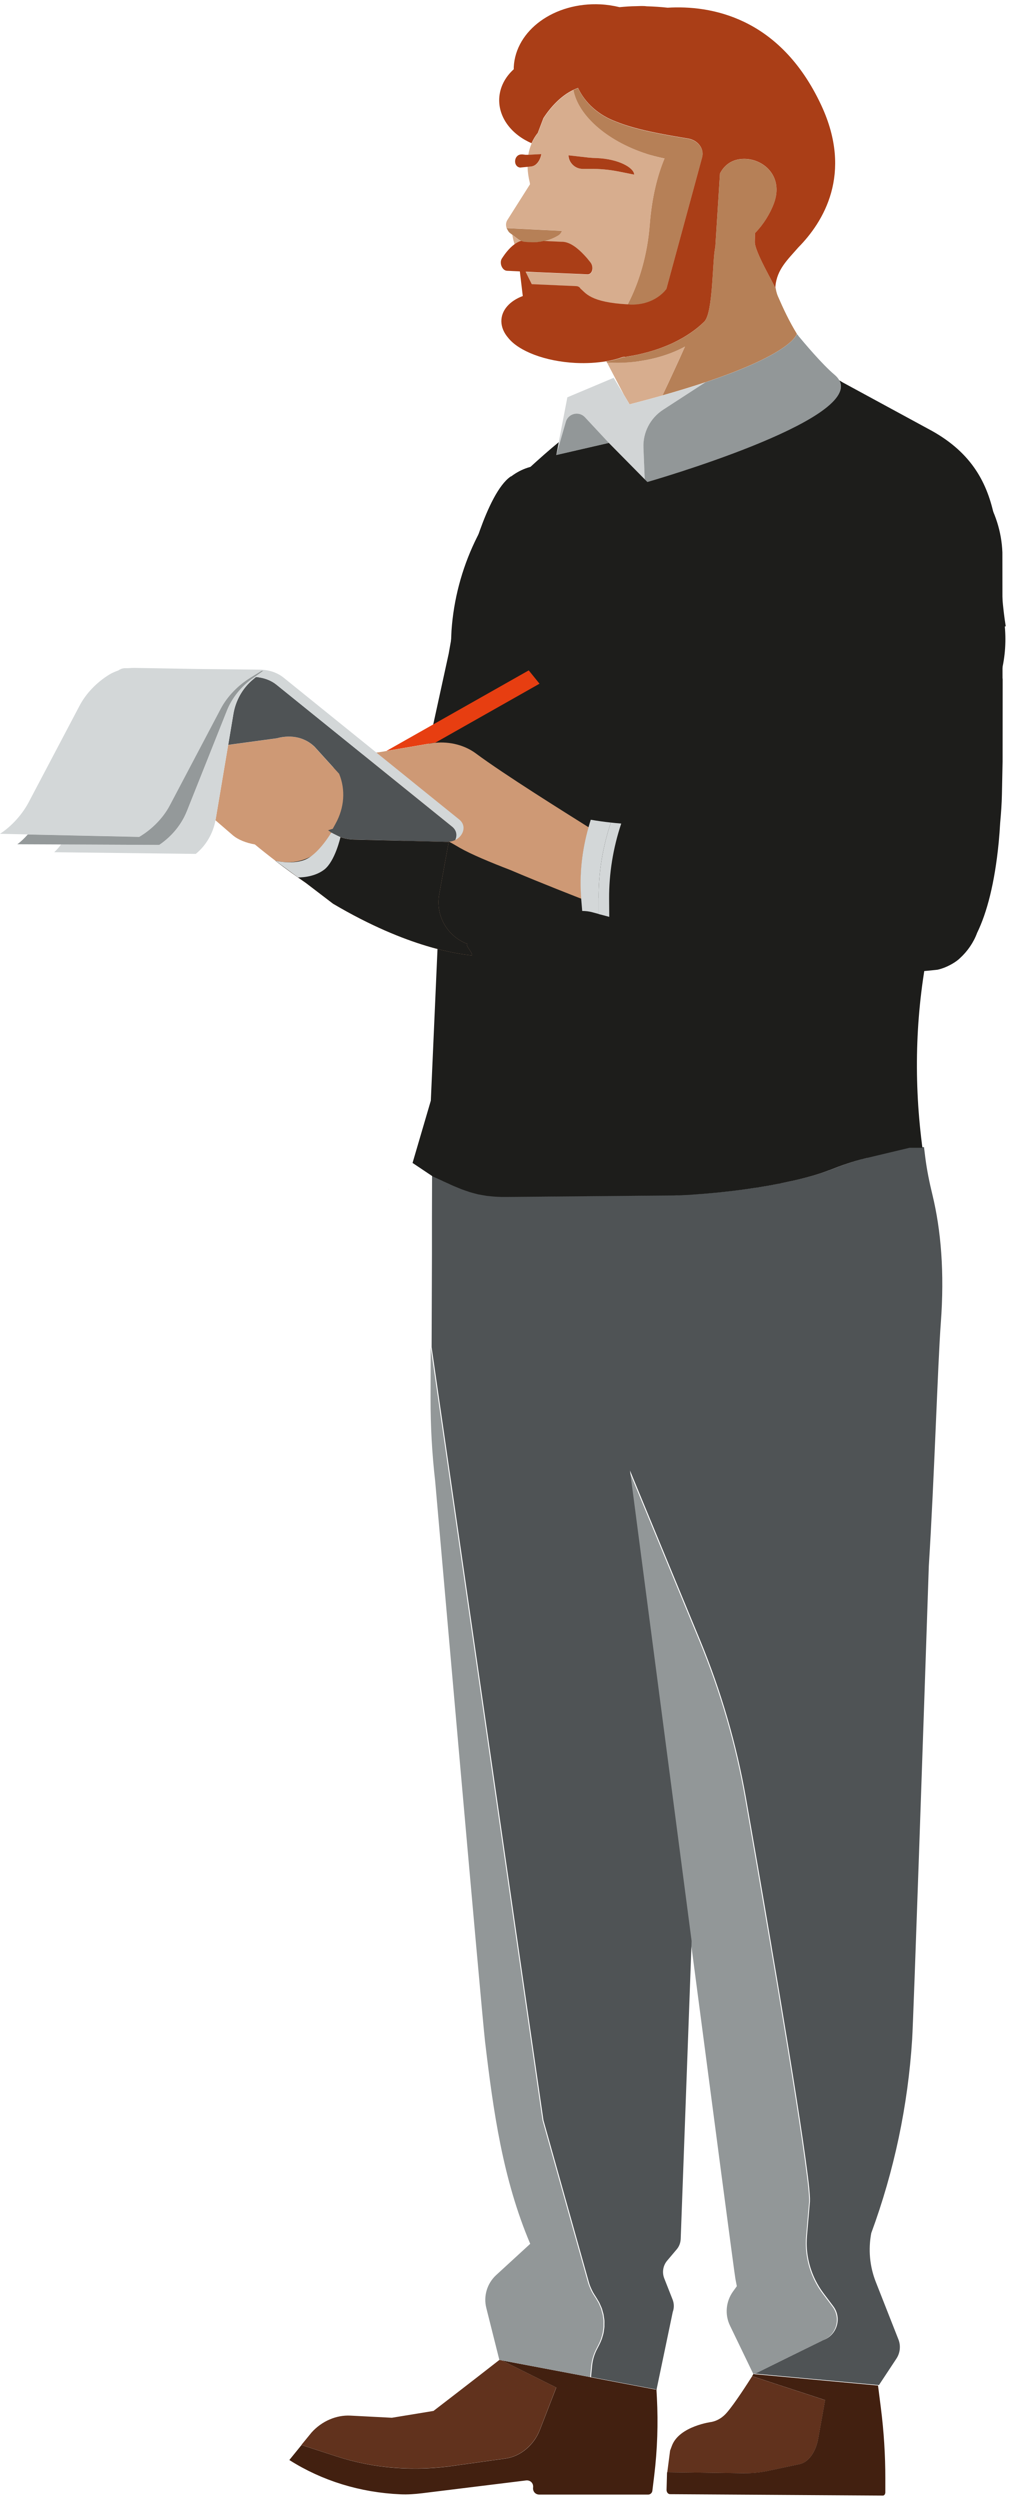 <?xml version="1.0" encoding="UTF-8"?><svg id="b" xmlns="http://www.w3.org/2000/svg" xmlns:xlink="http://www.w3.org/1999/xlink" viewBox="0 0 152.55 373.23"><defs><style>.h,.i{fill:none;}.i{stroke:#1d1d1b;stroke-linecap:round;stroke-linejoin:round;stroke-width:0px;}.j{fill:#f2e500;}.k{fill:#e73e11;}.l{fill:#929798;}.m{fill:#b68057;}.n{fill:#ce9975;}.o{fill:#aa3e17;}.p{fill:#c89674;}.q{fill:#d2d5d6;}.r{fill:#d3d7d8;}.s{fill:#d7ad8e;}.t{fill:#422010;}.u{fill:#1d1d1b;}.v{fill:#94999a;}.w{fill:#61321d;}.x{fill:#4f5355;}.y{clip-path:url(#e);}</style><clipPath id="e"><path class="n" d="m67.04,125.73l-4.81-.14-9.31-.23c-1.27-.03-2.47-.4-3.42-1.05l-.12.03.04-.08-.41-.29.7-.22.41-.75c1.33-2.39,1.52-5.08.54-7.46l-3.68-4.05c-1.28-1.26-3.25-1.91-5.66-1.25l-7.23.98-1.87,11.11-.03.14c1.06.92,1.96,1.7,2.56,2.21.83.71,2.03,1.17,3.33,1.4,2,1.65,4.63,3.68,7.65,5.76l4.03,3.08c11.31,6.68,18.9,7.51,20.63,7.72.01,0,.02,0,.04,0,.56.07-1.13-1.73-.57-1.7h0c-3.02-1.11-4.81-4.23-4.24-7.4l1.42-7.82Z"/></clipPath></defs><g><g id="c"><path class="h" d="m89.43,343.79c.08.15.13.3.2.45-.06-.15-.12-.31-.2-.45Z"/><path class="h" d="m88.25,341.76c.04.1.09.19.13.28-.05-.09-.09-.19-.13-.28Z"/><path class="h" d="m89.81,344.66c.05.15.09.31.13.47-.04-.16-.08-.32-.13-.47Z"/><path class="h" d="m90.18,346.49c.01.17,0,.33,0,.5,0-.17.01-.33,0-.5Z"/><path class="h" d="m90.06,345.56c.03.16.04.32.07.48-.02-.16-.03-.32-.07-.48Z"/><path class="h" d="m90.05,348.35c-.04.2-.1.39-.16.58.06-.19.12-.38.16-.58Z"/><path class="h" d="m90.18,347.42c-.01.18-.05.35-.07.53.03-.18.06-.35.07-.53Z"/><path class="h" d="m74.06,178.65c-.36-.02-.71-.06-1.05-.1-.07,0-.15-.01-.22-.02.4.05.82.09,1.26.12Z"/><path class="h" d="m66.27,176.37c.3.14.59.27.87.39-.28-.12-.57-.26-.87-.39Z"/><path class="h" d="m71.31,178.26c-.31-.07-.62-.16-.93-.25l-.11-.03c.38.11.76.22,1.15.31l-.1-.03Z"/><path class="h" d="m68.68,177.42c-.27-.11-.54-.22-.82-.34l-.1-.04c.4.17.8.34,1.18.48l-.27-.11Z"/><path class="h" d="m129.52,172.88s-.08.02-.12.03c.06-.02.12-.03.19-.05l-.07.02Z"/><path class="h" d="m89.79,349.26c-.11.3-.24.59-.39.88.15-.29.28-.58.39-.88Z"/><path class="h" d="m71.42,178.28c-.39-.09-.77-.19-1.15-.31l-.07-.02c.41.13.82.24,1.25.33h-.03Z"/><path class="h" d="m122.75,175.13c.43-.14.84-.29,1.23-.44-.39.15-.8.3-1.23.44Z"/><path class="h" d="m115.1,176.95s-.1.02-.14.03c.09-.02.18-.03.27-.05l-.13.02Z"/><path class="h" d="m113.25,177.26h-.08c.23-.02.46-.06.69-.1-.2.03-.41.07-.61.1Z"/><path class="h" d="m73.02,178.55s-.03,0-.04,0l-.18-.02s0,0,0,0c.07,0,.15.01.22.02Z"/><path class="h" d="m120.9,328.31c0,.17,0,.31,0,.41,0-.1.01-.24,0-.41Z"/><path class="h" d="m121.7,340.46c-.84-1.7-1.28-3.57-1.3-5.47.01,1.9.46,3.77,1.3,5.47Z"/><path class="h" d="m116.36,297.74c1.84,10.99,3.49,21.33,4.19,26.92-.7-5.59-2.35-15.93-4.19-26.92Z"/><path class="h" d="m120.81,326.94c.05.54.08.97.09,1.3-.01-.33-.04-.76-.09-1.3Z"/><path class="h" d="m120.58,324.88c.09.69.15,1.29.21,1.82-.05-.53-.12-1.13-.21-1.82Z"/><path class="h" d="m115.96,295.35c.12.72.24,1.44.36,2.15-.12-.72-.24-1.43-.36-2.15Z"/><path class="h" d="m89.2,343.4c-.08-.13-.15-.27-.24-.4-.04-.05-.07-.1-.1-.16.02.03.03.05.05.08.11.15.2.31.29.47Z"/><path class="h" d="m115.15,290.55c.02.15.05.29.07.44-.02-.15-.05-.29-.07-.44Z"/><polygon class="p" points="58.04 177.55 58.03 177.56 58.2 177.6 58.04 177.55"/><polygon class="u" points="119.17 49.97 119.16 49.99 119.29 50.14 119.17 49.97"/><path class="s" d="m77.42,35.73l-.87-.66c.07.48.19.95.34,1.43.32-.23.65-.41,1-.51-.17-.07-.33-.15-.47-.26Z"/><path class="s" d="m98.99,59.03c1.17-2.5,2.33-5.01,3.36-7.29-1.9,1.04-4.26,1.82-6.9,2.19-1.65.23-3.26.27-4.77.17l2.55,4.86.84,1.41c1.77-.46,3.4-.9,4.93-1.33Z"/><path class="m" d="m97.23,23.16c.68.2,1.37.36,2.05.5-1.05,2.51-1.88,5.74-2.21,9.9-.35,4.43-1.54,8.55-3.3,11.91.15,0,.29.02.44.03,2.14.09,4.12-.76,5.35-2.31l5.35-19.67c.35-1.28-.62-2.57-2.11-2.81-3.64-.6-7.75-1.29-10.76-2.53-2.59-.95-4.63-2.77-5.67-5.02-.24.08-.48.18-.71.29.73,3.88,5.22,7.84,11.56,9.72Z"/><path class="m" d="m95.45,53.93c2.64-.37,5-1.15,6.9-2.19-1.02,2.28-2.18,4.79-3.36,7.29,2.4-.68,4.53-1.34,6.4-1.96,13.15-4.39,13.63-7.19,13.66-7.22l.06.07c-1.23-2-2.11-3.92-2.86-5.64-.22-.5-.34-1.03-.39-1.55,0,.1-.02.19-.03.3-.12-.55-3.09-5.48-3.05-6.92.01-.39.02-.81.03-1.29,1.24-1.27,2.27-2.91,2.85-4.51,1.43-3.97-1.58-6.63-4.55-6.58-1.72.03-2.87.88-3.54,2.19l-.7,11.03c-.46,1.64-.29,9.74-1.65,11.09-1.22,1.2-2.76,2.26-4.55,3.11-.2.09-.4.19-.6.28-.44.19-.89.37-1.35.54-.88.32-1.81.6-2.77.83l-.38.09c-.19.04-.38.08-.56.12-.15.03-.3.07-.45.09-.24.05-.47.08-.71.12-.16.03-.31.05-.47.08-.11.02-.22.03-.33.04-.73.26-1.56.47-2.45.63l.07.14c1.52.11,3.12.06,4.77-.17Z"/><path class="q" d="m84.54,62.99c.36-1.26,1.96-1.64,2.86-.68l3.57,3.83,5.36,5.43-.19-4.71c-.09-2.28,1.02-4.44,2.93-5.68l6.32-4.1c-1.86.62-3.99,1.28-6.4,1.96-1.53.43-3.16.88-4.93,1.33l-.84-1.41-1.53-2.55-6.92,2.91-1.29,6.7-.37,1.92,1.43-4.95Z"/><path class="l" d="m105.39,57.08l-6.32,4.1c-1.91,1.24-3.03,3.4-2.93,5.68l.19,4.71.4.4s31.95-9.14,28.68-15.17c-.16-.29-.39-.57-.71-.84-1.89-1.59-4.6-4.84-5.41-5.81l-.12-.15-.06-.07-.06-.07s-.51,2.83-13.66,7.22Z"/><path class="s" d="m75.68,34.05l8.22.41-.02.03h.06c-.12.29-.3.52-.51.65h0c-.67.41-1.4.7-2.16.87l2.68.12h.03s0,0,0,0h.08s.03,0,.03,0c1.12.04,2.26.94,3.22,1.98.33.36.64.73.93,1.09.56.71.28,1.82-.44,1.79l-.48-.02-.36-.02-2.18-.09-1.63-.07h-.08s-2.55-.11-2.55-.11h-.08s-1.63-.07-1.63-.07h-.25c.23.48.57,1.15.92,1.85h.04s6.6.29,6.6.29c.29.01.53.17.64.38.78.63,1.43,2.04,7.03,2.34,1.76-3.36,2.95-7.47,3.3-11.91.32-4.15,1.16-7.38,2.21-9.9-.68-.14-1.36-.3-2.05-.5-6.34-1.88-10.83-5.84-11.56-9.72-1.85.87-3.44,2.62-4.47,4.22l-.83,2.15v.03c-.4.49-.71,1.01-.95,1.56-.24.55-.41,1.13-.51,1.72l1.96-.1c-.16.99-.78,1.76-1.44,1.83h0s-.63.07-.63.07c.03.78.14,1.57.33,2.33l.04.26h0s-3.39,5.35-3.39,5.35c-.21.33-.25.77-.12,1.15.05.13.11.24.19.34l-.04-.08-.12-.21Zm12.26-10.52c.39.04.78.06,1.17.07,3.27.12,5.61,1.43,5.63,2.47l-2.21-.44c-1.48-.3-2.98-.44-4.48-.43h-1.01c-1.14.02-2.09-.91-2.12-2.01l3.01.34Z"/><path class="m" d="m77.9,35.99c.22.09.45.15.69.16l.73.04c.66.03,1.32-.04,1.96-.18.76-.17,1.49-.46,2.16-.87h0c.21-.13.39-.36.51-.64h-.06s.02-.03.02-.03l-8.22-.41.12.21.04.08c.09.17.19.33.33.43l.39.29.87.66c.15.11.31.19.47.26Z"/><path class="o" d="m93.38,53.29c.16-.02.31-.05.47-.08.24-.04.47-.08.71-.12.15-.03.3-.06.45-.09.19-.04.38-.07.56-.12l.38-.09c.97-.23,1.89-.51,2.77-.83.46-.17.91-.35,1.35-.54.2-.09.4-.18.6-.28,1.79-.86,3.33-1.91,4.55-3.11,1.36-1.34,1.2-9.45,1.65-11.09l.7-11.03c.67-1.31,1.83-2.16,3.54-2.19,2.97-.05,5.98,2.6,4.55,6.58-.58,1.6-1.61,3.24-2.85,4.51-.01.48-.02.9-.03,1.29-.05,1.44,2.92,6.37,3.05,6.92,0-.1.02-.2.03-.3.24-2.51,1.81-3.93,3.43-5.79,3.7-3.75,8.21-10.94,3.42-21.21C116.51,2.44,106.06.77,99.75,1.15c-1.08-.12-2.11-.18-3.1-.21-.09,0-.18-.02-.28-.03-.44-.02-.86-.01-1.29.01-.87.01-1.7.07-2.51.15-.91-.22-1.87-.37-2.85-.42-6.89-.34-12.69,3.86-12.96,9.38,0,.11,0,.21,0,.31-1.28,1.16-2.08,2.66-2.17,4.34-.14,2.86,1.85,5.42,4.83,6.7.24-.55.55-1.07.95-1.56v-.03s.82-2.15.82-2.15c1.03-1.6,2.61-3.35,4.47-4.22.23-.11.47-.21.71-.29,1.04,2.25,3.09,4.07,5.67,5.02,3.01,1.23,7.12,1.93,10.76,2.53,1.49.24,2.45,1.53,2.11,2.81l-5.35,19.67c-1.22,1.55-3.21,2.39-5.35,2.31-.16,0-.29-.02-.44-.03-5.6-.3-6.25-1.71-7.03-2.34-.11-.22-.36-.37-.64-.38l-6.6-.29h-.04c-.35-.7-.69-1.37-.92-1.86h.25s1.63.08,1.63.08h.08s2.55.11,2.55.11h.08s1.63.07,1.63.07l2.18.09.36.02.48.02c.72.03,1-1.08.44-1.79-.28-.36-.59-.73-.93-1.09-.96-1.03-2.1-1.93-3.22-1.98h-.03s-.08,0-.08,0h0s-.03,0-.03,0l-2.68-.12c-.64.15-1.3.22-1.96.18l-.73-.04c-.24-.01-.47-.07-.69-.16-.35.1-.68.28-1,.51-.42.3-.8.69-1.14,1.1-.27.33-.52.68-.74,1.02-.43.67.04,1.81.76,1.84l.48.02.36.02h0l1.08.05.44,3.68c-1.94.72-3.23,2.12-3.2,3.8.02.88.39,1.71,1.02,2.44,1.56,1.97,5.49,3.52,10.08,3.75,1.64.08,3.18-.02,4.56-.25.89-.15,1.72-.36,2.45-.63.11-.01.22-.03.33-.04Z"/><path class="o" d="m87.05,25.21h1.01c1.5-.02,3.01.12,4.48.42l2.21.44c-.03-1.04-2.36-2.35-5.63-2.47-.39-.01-.78-.03-1.17-.07l-3.01-.34c.03,1.1.98,2.03,2.12,2.02Z"/><path class="o" d="m79.44,24.84c.65-.07,1.27-.84,1.44-1.83l-1.96.1h0c-.13,0-.27,0-.4,0l-.32-.04c-.12-.02-.23-.02-.35-.01-1.1.07-1.22,1.81-.14,1.96l1.1-.11.63-.06h0Z"/><path class="l" d="m84.54,62.99l-1.43,4.95,7.86-1.81-3.57-3.83c-.9-.96-2.49-.58-2.86.68Z"/><polygon class="x" points="112.59 354.45 112.58 354.38 112.57 354.38 112.57 354.45 112.57 354.45 112.57 354.44 112.59 354.45"/><path class="w" d="m68.21,368.08l7.31-1.02c2.23-.31,4.25-2,5.14-4.29l2.45-6.31-8.16-4.06-.33-.06h0c-4.35,3.4-9.85,7.62-9.85,7.62l-6.22,1.02-6.19-.32c-2.12-.11-4.29.83-5.81,2.52l-1.52,1.86,5.23,1.7c5.65,1.84,11.77,2.29,17.94,1.34Z"/><path class="t" d="m88.17,354.91l-13.21-2.5,8.16,4.06-2.45,6.31c-.89,2.3-2.91,3.98-5.14,4.29l-7.31,1.02c-6.17.96-12.28.5-17.94-1.34l-5.23-1.7-1.82,2.24c4.88,3.1,10.59,4.86,16.62,5.12,1.06.05,2.14-.03,3.22-.16l15.52-1.91c.64-.08,1.14.41,1.06,1.05h0c-.07.59.34,1.06.93,1.06h16.28c.3,0,.57-.25.61-.55l.28-2.29c.47-3.89.6-7.77.4-11.6l-.09-1.65-.09.42-9.79-1.86Z"/><path class="l" d="m74.96,352.41l13.21,2.5c.06-.63.12-1.2.16-1.65.09-.89.35-1.76.76-2.55l.3-.58c.15-.29.28-.58.39-.88.04-.11.06-.22.1-.33.06-.19.12-.38.16-.58.03-.13.04-.27.06-.4.03-.18.06-.35.07-.53.01-.14,0-.29,0-.43,0-.17.01-.33,0-.5,0-.15-.04-.29-.06-.44-.02-.16-.03-.32-.07-.48-.03-.15-.08-.29-.12-.43-.04-.16-.08-.32-.13-.47-.05-.14-.12-.28-.18-.41-.06-.15-.12-.31-.2-.45-.07-.13-.15-.26-.23-.39-.09-.16-.18-.32-.29-.47-.02-.03-.03-.05-.05-.08-.18-.26-.34-.53-.48-.81-.05-.09-.09-.19-.13-.28-.14-.31-.27-.63-.37-.97l-6.8-24.23-16.67-115.14-.04-.28v.41s-.02,7.19-.02,7.19c-.01,4.14.22,8.29.69,12.4,0,0,6.95,79.43,7.45,83.64,1.23,10.42,2.66,20.59,6.75,30.22l-5.09,4.67c-1.35,1.24-1.92,3.13-1.47,4.91l1.95,7.76h0s.33.07.33.07Z"/><path class="l" d="m112.59,354.45h.02s.26-.08.26-.08l5.6-2.76,2.2-1.08,2.18-1.07c2.09-.74,2.86-3.29,1.53-5.07l-1.49-1.98c-.46-.61-.86-1.26-1.19-1.94-.84-1.7-1.28-3.57-1.3-5.47,0-.38.01-.76.05-1.14l.44-5.12c0-.1.01-.24,0-.41,0-.02,0-.05,0-.07-.01-.33-.04-.76-.09-1.3,0-.07-.02-.16-.02-.24-.05-.53-.12-1.13-.21-1.82,0-.07-.02-.15-.03-.22-.7-5.59-2.35-15.93-4.19-26.92-.01-.08-.03-.16-.04-.24-.12-.72-.24-1.43-.36-2.15-.24-1.45-.49-2.91-.74-4.36-.02-.15-.05-.29-.07-.44-1.36-8-2.72-15.86-3.8-22.03-1.41-8.07-3.71-15.97-6.84-23.54l-10.5-25.39s4.86,37.18,9.21,70.26c3.45,26.27,6.57,49.96,6.67,50.38l.21,1.09-.57.79c-1.07,1.49-1.25,3.45-.45,5.1l3.48,7.21.02-.03h0s.01.06.01.06Z"/><path class="w" d="m115.15,368.83l4.33-.92c1.32-.28,2.41-1.8,2.79-3.87l1.02-5.69-10.91-3.57c-.63.99-2.59,4.06-3.78,5.43-.64.75-1.43,1.22-2.26,1.39,0,0-4.84.61-5.95,3.56-.09.24-.27.72-.27.72l-.42,3.24c3.39.04,9.73.12,11.4.15,1.35.03,2.71-.12,4.06-.44Z"/><path class="t" d="m112.61,354.45h-.02s-.02,0-.02,0h0s-.08.12-.2.32l10.91,3.57-1.02,5.69c-.37,2.07-1.46,3.59-2.79,3.87l-4.33.92c-1.35.32-2.71.46-4.06.44-1.67-.03-8.01-.11-11.4-.15l-.02.13-.07,2.51c0,.35.23.64.53.64l31.8.21c.2,0,.36-.22.36-.49v-2.08c0-3.5-.22-7-.66-10.47l-.43-3.39-18.59-1.71h0Z"/><path class="i" d="m70.27,177.98c.38.11.76.22,1.15.31"/><path class="i" d="m72.8,178.53c.07,0,.15.01.22.02"/><path class="x" d="m129.59,172.86c-.06.01-.12.03-.19.05-1.79.43-3.53,1.04-5.25,1.72-.06.02-.12.04-.18.06-.39.15-.8.3-1.23.44-1.25.41-2.66.78-4.16,1.12-.56.13-1.14.25-1.72.36-.1.02-.2.04-.29.06h-.05c-.17.04-.34.08-.5.11-.27.05-.53.1-.8.15-.09.02-.18.03-.27.05-.08.01-.16.03-.24.04l-.13.02c-.24.04-.48.08-.72.12-.23.04-.46.07-.69.11-.09.01-.19.03-.28.04-.14.02-.27.04-.41.06-.46.07-.92.13-1.38.2h0s0,0,0,0l-.11.02h-.01s-.02,0-.02,0c-.53.07-1.06.14-1.58.2l-.27.03c-.52.06-1.03.12-1.54.17-.11.01-.21.02-.32.03h0l-.22.02c-.22.02-.43.04-.64.06-.18.02-.37.03-.55.05h0c-.25.02-.49.04-.73.06h0c-.27.02-.54.04-.8.06h-.03s0,0,0,0c-.22.02-.44.03-.65.05-.3.02-.6.04-.88.05h-.14s-.27.02-.27.02h-.02c-.26.01-.51.02-.75.03h-.1s-.22.01-.22.01h0c-.34.01-.66.02-.96.02l-24.26.22c-.32,0-.62,0-.91,0h-.05s0,0,0,0c-.25,0-.5-.01-.73-.03h-.09s-.06-.01-.06-.01c-.02,0-.04,0-.06,0-.44-.03-.86-.07-1.26-.12,0,0,0,0,0,0h0s0,0,0,0l-.22-.04c-.31-.05-.62-.1-.91-.16l-.2-.03h0c-.43-.1-.84-.21-1.25-.33h0s-.19-.07-.19-.07c-.32-.1-.64-.21-.96-.33l-.08-.03h0c-.38-.15-.78-.31-1.18-.49l-.11-.05c-.12-.05-.24-.11-.36-.16l-.08-.03h0s-.05-.03-.08-.04c-.28-.12-.57-.26-.87-.39-.06-.03-.12-.05-.18-.08h0s.18.08.18.08l-.2-.09c-.44-.2-.9-.41-1.39-.63l-.04-.02-.19-.13-.02,6.17v5.51s-.05,13.96-.05,13.96l.04.28,16.67,115.14,6.8,24.23c.09.33.22.65.37.97.04.09.09.19.13.28.14.28.31.55.48.81.03.05.07.1.1.16.09.13.16.26.24.4.08.13.16.25.23.39.08.15.13.3.2.45.06.14.13.27.18.41.05.15.09.31.13.47.04.14.09.29.12.43.03.16.04.32.07.48.02.15.05.29.06.44.01.17,0,.33,0,.5,0,.15,0,.29,0,.43-.01.18-.05.35-.07.53-.02.13-.03.27-.06.4-.04.2-.1.39-.16.58-.03.11-.06.22-.1.33-.11.3-.24.59-.39.88l-.3.58c-.42.79-.68,1.66-.76,2.55-.04.45-.1,1.01-.16,1.65l9.79,1.86.09-.42,2.33-11.15c.22-.6.21-1.26-.02-1.85l-1.25-3.17c-.35-.89-.19-1.9.43-2.64l1.42-1.68c.38-.44.59-1,.61-1.59l1.63-44.45c-4.34-33.08-9.21-70.26-9.21-70.26l10.5,25.39c3.13,7.58,5.42,15.47,6.84,23.54,1.08,6.17,2.45,14.04,3.8,22.03.02.15.05.29.07.44.25,1.45.49,2.91.74,4.36.12.72.24,1.44.36,2.15.01.08.03.16.04.24,1.84,10.99,3.49,21.33,4.19,26.92,0,.07.02.15.03.22.09.69.15,1.29.21,1.82,0,.08.02.17.02.24.05.54.08.97.09,1.3,0,.02,0,.05,0,.07,0,.17,0,.31,0,.41l-.44,5.12c-.03.38-.05.76-.05,1.14.01,1.9.46,3.77,1.3,5.47.34.68.73,1.33,1.19,1.94l1.49,1.98c1.33,1.77.56,4.33-1.53,5.07l-2.18,1.07-2.2,1.08-5.6,2.76-.26.08h0l18.59,1.71h0s2.61-3.95,2.61-3.95c.56-.85.67-1.92.3-2.86l-3.39-8.61c-.91-2.32-1.13-4.84-.67-7.27,3.41-9.25,5.48-18.99,6.11-28.94.2-3.13,1.73-47.97,2.49-70.67.81-12.81,1.34-30.24,1.79-36.25.57-7.6.02-13.9-1.24-19.12-.46-1.88-.85-3.78-1.09-5.71l-.18-1.45h-1.93l-6.42,1.53Z"/><polygon class="u" points="64.66 175.64 64.3 175.4 64.43 175.49 64.62 175.62 64.66 175.64"/><path class="u" d="m150.27,93.5c-1.83-11.14,1.02-22.46-11.05-29.18l-13.19-7.16c-.22-.11-.41-.25-.62-.37,3.27,6.03-28.68,15.17-28.68,15.17l-.4-.4-5.36-5.43-7.86,1.81.37-1.92c-1.3,1.06-2.91,2.48-4.59,4.02-6.6,6.05-10.79,14.83-11.43,24.11l-1.52,34.56-1.57,35.62-2.73,9.3,3.02,2.02c.5.22.95.43,1.39.63l.2.09-.18-.08h0c.06.03.12.06.18.09.3.14.59.27.87.39.03.01.05.02.08.04h0s.08.04.08.04c.12.05.25.11.36.16l.11.05.1.04c.28.12.55.23.82.34l.27.11h0s.08.03.08.03c.32.12.64.23.96.33l.19.07h0s.07.02.07.02l.11.03c.31.09.61.17.93.25l.1.03h.03s0,.01,0,.01l.2.03c.29.06.6.11.91.16l.22.04h0s0,0,0,0l.18.02s.03,0,.04,0c.33.04.68.07,1.05.1.02,0,.04,0,.06,0h.06s.09.01.09.01c.24.01.48.02.73.03h0s.05,0,.05,0c.29,0,.59,0,.91,0l24.26-.22c.3,0,.62,0,.96-.02h0s.22,0,.22,0h.1c.24-.01.49-.02.75-.04h.02s.27-.01.27-.01h.14c.28-.02.58-.04.88-.06.21-.01.43-.03.65-.05h0s.03,0,.03,0c.26-.02.53-.04.8-.06h0c.24-.02.48-.04.73-.06h0c.18-.02.36-.03.55-.05.21-.02.43-.04.64-.06l.22-.02h0c.1-.01.21-.02.32-.03.5-.05,1.02-.11,1.54-.17l.27-.03c.52-.06,1.05-.13,1.58-.2h.02s.01,0,.01,0l.11-.02h0c.46-.06.92-.13,1.38-.2.14-.02.27-.04.41-.06.09-.01.19-.03.28-.04h.08c.2-.04.41-.08.61-.11.24-.04.48-.08.72-.12l.13-.02c.08-.01.16-.03.24-.04.05,0,.1-.02.14-.03l.13-.02c.27-.05.54-.1.8-.15.17-.03.34-.07.5-.1h.05c.1-.03.2-.05.29-.07.58-.12,1.16-.24,1.72-.36,1.5-.34,2.91-.71,4.16-1.12.43-.14.84-.29,1.23-.44.06-.02.12-.04.18-.06,1.71-.68,3.46-1.29,5.25-1.72.04,0,.08-.02.12-.03l.07-.02,6.42-1.53h1.93l-.08-.62c-1.27-10.04-.93-20.22,1.16-30.12.05-.26.11-.51.16-.77.55-2.53,1.15-5.06,1.83-7.56l2.12-7.87,6.47-23.55c.66-2.39.88-4.87.65-7.34Z"/></g><path id="d" class="x" d="m99.52,180.17l14.22-.86c0,4.13,3.05,8.01,8.19,10.43l13.76,5.34,1.01,24.08-28.86-3.85c-2.59-.38-4.49-1.82-4.67-3.55l-8.03-9.02,4.37-22.57Z"/></g><g><path class="u" d="m67.04,97.59l-3.6,16.48-.71,3.53-2.27,7.94-7.55-.18c-1.16-.03-2.24-.35-3.14-.89-2.63,4.39-6.18,4.6-8.62,4.05,1.38,1.06,2.91,2.18,4.57,3.32l4.04,3.08c11.31,6.68,18.9,7.51,20.63,7.72h.04c.56.07,1.12.15,1.67.18h.1v-.04c.44.04.88.07,1.3.08,1.66.03,3.88-1.59,5.13-2.85.56-.56,5.14-20.78,5.14-20.78l.65-3.05.92-4.32c.98-4.58,2.79-8.92,5.05-13.03,1.74-3.16,2.76-7.32,2.66-11.86-.11-4.98-1.53-9.44-3.73-12.6-1.22-2.19-3.22-3.96-6.42-4.73,0,0-3.24-.98-6.5,1.47l-.11.04c-3.63,2.51-6.45,14.15-6.45,14.15-.23,1.02-.97,2.27-1.21,3.34"/><g><path class="j" d="m140.06,90.22c-.32-1.28-.49-2.5-.53-3.56-5.7.33-11.71.93-16.13.02.02.79.05,1.91.09,3.27,4.62,1.13,11,.65,16.57.28Z"/><path class="k" d="m64.77,110.92c.08-.01.17-.01.25-.02l15.59-8.82-1.61-1.99-21.27,12.03,4.96-.85,2.08-.36Z"/><path class="k" d="m46.53,118.47l-4.9,2.77-3.52,3.22c-.22.2,0,.57.28.47l4.47-1.48,1.94-1.1c-.08-.36-.15-.81-.21-1.37l1.96-2.53Z"/><path class="n" d="m87.93,123.49s-.08-.04-.12-.06c-3.34-2.1-12.47-7.79-16.71-10.94-1.66-1.23-3.87-1.8-6.08-1.59-.08,0-.17,0-.25.02l-2.08.36-4.96.85-.64.11-3.17.46c-.33.06-.66.15-.98.25h0s-.02.01-.02.01c-1.79.55-3.36,1.62-4.49,3.08l-1.88,2.42-1.96,2.53c.06.56.13,1,.21,1.37.36,1.64.94,1.53,2.42,2.06.71.26,1.56.21,2.34-.09l1.77-.69c1.13-.44,2.36-.69,3.63-.79,3.14-.05,6.24.47,9.1,1.5,1.42.51,2.78,1.13,4.05,1.89.23.13.42.25.58.34,1.74.99,4.63,2.19,7.57,3.32,4.57,1.95,10.53,4.26,10.53,4.26,0,0,.03,0,.08.02-.29-3.57.09-7.18,1.1-10.69Z"/><path class="u" d="m105.16,142.86c1.89.42,17.46,2.24,19.62,2.23l5.16.13c3.28.08,6.56-.04,9.81-.4.21-.02.33-.04.35-.04.66-.15,1.29-.4,1.87-.71.45-.24.87-.5,1.25-.82l.23-.21c1.07-.98,2-2.28,2.54-3.75,1.47-3.02,2.63-7.4,3.23-13.52.09-.93.16-1.92.22-2.94.13-1.4.23-2.8.26-4.2l.1-4.91h0s.01-12.3.01-12.3c0,0,0-.07-.02-.18l-.02-18.76c-.23-6.18-3.84-11.84-9.65-15.41-1.31-.44-2.68-.68-4.09-.68-7.68,0-13.91,7.05-13.91,15.75l.7,31.28-.87,3.23c-.55,2.04-.45,4.2.27,6.18l.4,1.09-7.12-1.14c-2.31-.54-4.79-.56-7.24.02h-.05c-1.41.35-2.83.24-4.06-.3l-3.27-1.42c-1.92-.83-4.26-.61-6.25.59l-.12.07c-.55.33-1.06.73-1.52,1.18l-.03.05-.16-.02c-1.21,3.66-1.83,7.44-1.81,11.22l.02,2.71c.4.11.83.22,1.29.33,0,.47-.01.9-.02,1.27-.01.96.71,1.76,1.73,1.91l11.14,2.46Z"/><path class="r" d="m89.44,134.08c-.02-3.79.6-7.6,1.83-11.27-1.03-.11-2.03-.25-3-.42-.12.37-.23.73-.33,1.1-1,3.51-1.39,7.12-1.1,10.69,0,.02,0,.04,0,.06l.15,1.77c.5,0,1.01.06,1.5.19.28.08.61.17.96.26v-2.39Z"/><path class="r" d="m91.01,134.18c-.02-3.77.59-7.56,1.81-11.22-.52-.04-1.04-.09-1.55-.15-1.23,3.68-1.85,7.48-1.83,11.27v2.39c.48.13,1.01.27,1.59.42l-.02-2.71Z"/></g><g><g><path class="n" d="m67.04,125.73l-4.81-.14-9.31-.23c-1.27-.03-2.47-.4-3.42-1.05l-.12.03.04-.08-.41-.29.7-.22.41-.75c1.33-2.39,1.52-5.08.54-7.46l-3.68-4.05c-1.28-1.26-3.25-1.91-5.66-1.25l-7.23.98-1.87,11.11-.03.14c1.06.92,1.96,1.7,2.56,2.21.83.71,2.03,1.17,3.33,1.4,2,1.65,4.63,3.68,7.65,5.76l4.03,3.08c11.31,6.68,18.9,7.51,20.63,7.72.01,0,.02,0,.04,0,.56.07-1.13-1.73-.57-1.7h0c-3.02-1.11-4.81-4.23-4.24-7.4l1.42-7.82Z"/><g class="y"><path class="u" d="m38.39,127.45s7.04,4.4,11.44-3.08l22.22-.55s3.74,26.07,3.41,26.4-39.38-2.31-39.38-2.31l2.31-20.46Z"/></g></g><path class="x" d="m67.56,123.41l-26.24-21.18c-.82-.67-1.91-1.06-3.07-1.16l-.49.41c-1.51,1.27-2.55,3.1-2.88,5.09l-.78,4.64,7.23-.98c2.4-.65,4.37,0,5.66,1.25l3.68,4.05c.98,2.38.79,5.07-.54,7.46l-.41.75-.7.22.41.29-.04.08.12-.03c.95.65,2.15,1.02,3.42,1.05l9.31.23,4.49.11c.49.01.94-.1,1.31-.29.32-.67.23-1.44-.47-2Z"/><path class="r" d="m34.09,111.22l.78-4.64c.34-1.99,1.37-3.82,2.88-5.09l.49-.41c1.17.1,2.25.49,3.07,1.16l26.24,21.18c.69.56.78,1.34.47,2,.48-.24.85-.61,1.05-1.03.33-.67.25-1.46-.45-2.03l-5.89-4.75-1.89-1.53-18.46-14.9c-.94-.76-2.21-1.19-3.57-1.2l-9.29-.1-9.44-.16c-.29,0-.58.01-.87.04h-.47c-.42,0-.78.13-1.05.34h-.03s-.03.02-.03.02c-.44.16-.88.34-1.27.58-1.89,1.15-3.5,2.82-4.46,4.64l-7.61,14.43c-.92,1.75-2.49,3.56-4.29,4.72l4.16.09,16.65.36c1.94-1.15,3.6-2.85,4.58-4.72l7.61-14.43c.96-1.83,2.57-3.5,4.46-4.64l1.63-1.01h.26s-1.45,1.03-1.45,1.03c-1.79,1.22-3.22,2.98-3.98,4.9l-6.02,15.11c-.78,1.95-2.26,3.75-4.1,4.97l-14.68-.07c-.31.43-.65.82-1.02,1.16l21.15.25c1.53-1.24,2.58-3.05,2.95-5.03l.03-.14,1.87-11.11Zm-16.15-11.2l.06-.04h.06s-.12.04-.12.04Z"/><path class="v" d="m27.89,121.19l6.02-15.11c.76-1.91,2.19-3.67,3.98-4.9l1.45-1.03h-.26s-1.63,1.01-1.63,1.01c-1.89,1.15-3.5,2.82-4.46,4.64l-7.61,14.43c-.98,1.87-2.64,3.57-4.58,4.72l-16.65-.36c-.48.54-1,1.05-1.56,1.46l6.52.03,14.68.07c1.84-1.23,3.32-3.02,4.1-4.97Z"/></g></g><path class="r" d="m49.49,124.31l1.38.68s-.81,3.62-2.44,4.86-3.9,1.15-3.9,1.15l-3.37-2.48s2.78.67,4.69-.29,3.65-3.93,3.65-3.93Z"/></svg>
